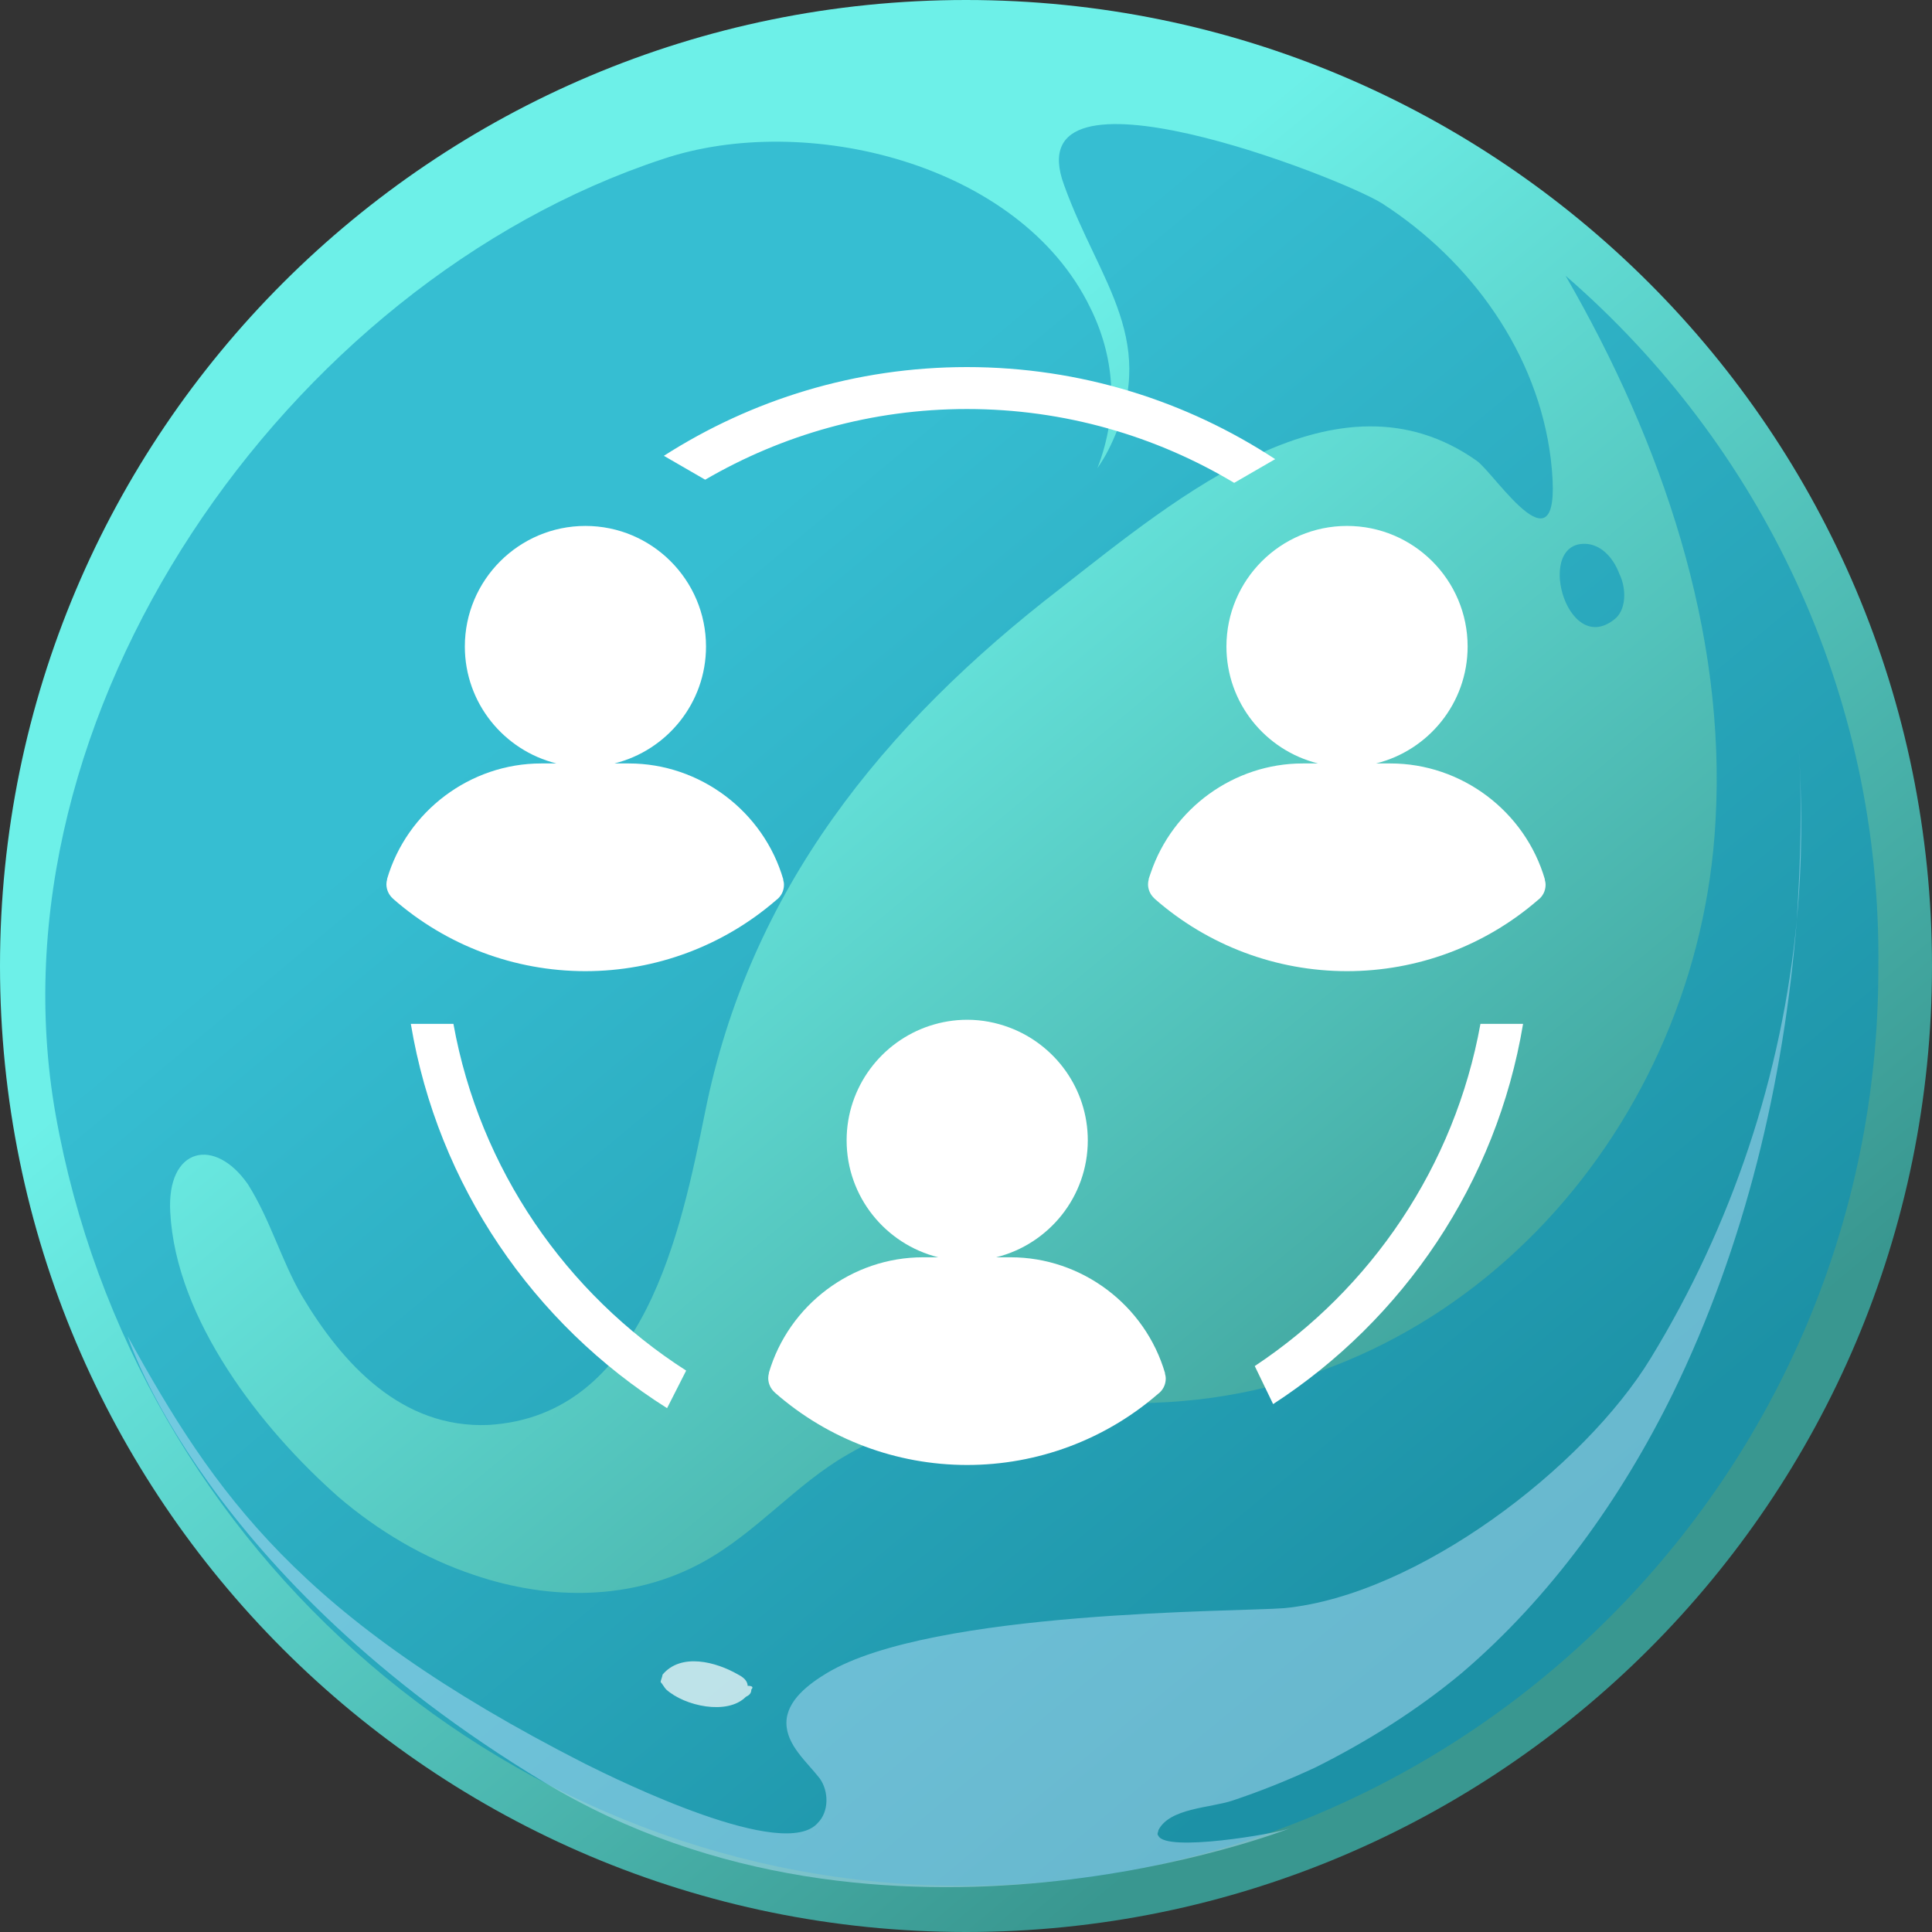 <?xml version="1.0" encoding="UTF-8"?> <svg xmlns="http://www.w3.org/2000/svg" width="100" height="100" viewBox="0 0 100 100" fill="none"><rect x="0" y="0" width="100" height="100" fill="#333333" stroke="none"/><path d="M50 100C77.614 100 100 77.614 100 50C100 22.386 77.614 0 50 0C22.386 0 0 22.386 0 50C0 77.614 22.386 100 50 100Z" fill="url(#paint0_linear)"></path><path opacity="0.5" d="M81.035 14.273C86.015 22.893 89.368 32.664 88.793 42.529C87.931 58.238 75.862 72.031 59.77 72.606C54.31 72.798 48.563 72.51 43.87 75.288C41.188 76.821 39.176 79.311 36.399 80.844C32.759 82.855 28.448 82.855 24.521 81.514C21.935 80.652 19.54 79.215 17.529 77.491C13.506 73.947 9.1 68.296 8.812 62.74C8.621 59.388 11.111 58.813 12.835 61.303C13.985 63.123 14.559 65.231 15.613 67.051C17.72 70.595 20.786 73.947 25.288 73.755C33.334 73.277 35.249 63.698 36.494 57.568C38.793 46.074 45.69 37.549 54.885 30.46C61.015 25.671 69.253 18.775 76.437 23.851C77.395 24.522 81.035 30.269 80.268 23.756C79.598 18.296 76.15 13.507 71.552 10.537C69.445 9.196 52.49 2.587 55.077 9.579C56.897 14.656 60.153 17.721 57.376 23.277C57.184 23.66 56.992 23.947 56.801 24.235C57.95 21.265 57.663 18.392 56.418 15.901C52.778 8.43 41.667 5.748 34.291 8.238C14.847 14.656 -0.766 36.974 2.874 57.664C6.897 80.365 26.628 97.606 49.809 97.606C75.958 97.606 97.222 76.342 97.222 50.192C97.414 35.825 91.092 22.989 81.035 14.273Z" fill="#008CBC"></path><path opacity="0.5" d="M82.184 28.158C79.406 27.871 81.034 34.001 83.525 32.086C84.195 31.607 84.195 30.457 83.812 29.691C83.525 28.924 82.95 28.254 82.184 28.158Z" fill="#008CBC"></path><g opacity="0.7"><path opacity="0.7" d="M93.004 47.605C92.238 55.651 89.651 63.41 85.437 70.307C81.989 75.958 73.368 82.567 66.471 83.238C64.077 83.429 48.272 83.333 42.812 86.59C41.855 87.165 40.705 88.027 40.705 89.176C40.705 90.326 41.759 91.188 42.429 92.05C42.908 92.72 42.908 93.774 42.333 94.349C40.609 96.36 32.18 92.242 30.265 91.284C15.418 83.717 11.107 77.299 6.605 69.157C6.605 69.157 10.533 81.609 28.157 92.242C45.782 102.874 66.759 94.636 66.759 94.636C65.992 94.924 60.341 95.881 59.958 95.019C59.862 94.924 59.958 94.828 59.958 94.732C60.533 93.582 62.64 93.582 63.789 93.199C65.226 92.72 66.663 92.146 68.1 91.475C70.782 90.134 73.368 88.506 75.667 86.59C80.264 82.663 83.904 77.586 86.586 72.126C90.322 64.464 92.333 56.035 93.004 47.605Z" fill="#B7E2FA"></path><path opacity="0.7" d="M93.099 38.695C93.29 41.569 93.195 44.538 93.003 47.603C93.29 44.634 93.29 41.665 93.099 38.695Z" fill="#B7E2FA"></path></g><path opacity="0.7" d="M38.889 87.448C38.889 87.64 38.793 87.736 38.601 87.832C37.644 88.79 35.441 88.311 34.483 87.448C34.387 87.353 34.291 87.161 34.195 87.065C34.195 86.969 34.291 86.778 34.291 86.682C35.249 85.533 37.069 86.012 38.218 86.682C38.41 86.778 38.697 86.97 38.697 87.257C38.985 87.257 38.985 87.353 38.889 87.448Z" fill="white"></path><path d="M76.628 52.994C75.297 60.368 70.968 66.712 64.946 70.707L65.897 72.676C72.636 68.301 77.463 61.227 78.834 52.994H76.628Z" fill="white"></path><path d="M34.528 72.887L35.516 70.942C29.306 66.962 24.826 60.516 23.469 52.994H21.264C22.657 61.36 27.618 68.529 34.528 72.887Z" fill="white"></path><path d="M50.048 21.171C55.101 21.171 59.832 22.569 63.881 24.993L66.003 23.765C61.414 20.757 55.934 19 50.048 19C44.277 19 38.896 20.691 34.362 23.593L36.5 24.829C40.486 22.508 45.113 21.171 50.048 21.171Z" fill="white"></path><path d="M30.299 50.267C33.933 50.267 37.436 48.962 40.174 46.59C40.419 46.413 40.578 46.124 40.578 45.797C40.578 45.702 40.56 45.612 40.535 45.524L40.544 45.522C39.515 41.986 36.227 39.516 32.549 39.516H31.801C34.519 38.842 36.543 36.388 36.543 33.464C36.543 30.022 33.743 27.222 30.302 27.222C26.86 27.222 24.06 30.022 24.06 33.464C24.06 36.388 26.084 38.842 28.803 39.516H28.011C24.345 39.516 21.063 41.978 20.033 45.504L20.041 45.506C20.017 45.59 20 45.676 20 45.766C20 46.061 20.133 46.33 20.341 46.513L20.339 46.515C23.09 48.934 26.627 50.267 30.299 50.267Z" fill="white"></path><path d="M79.999 45.797C79.999 45.702 79.981 45.612 79.956 45.524L79.965 45.522C78.936 41.986 75.648 39.516 71.97 39.516H71.222C73.94 38.842 75.964 36.388 75.964 33.464C75.964 30.022 73.164 27.222 69.722 27.222C66.281 27.222 63.48 30.022 63.48 33.464C63.48 36.388 65.504 38.842 68.223 39.516H67.431C63.878 39.516 60.693 41.832 59.561 45.184C59.525 45.291 59.485 45.395 59.453 45.504L59.461 45.506C59.438 45.59 59.422 45.676 59.422 45.767C59.422 45.987 59.496 46.192 59.62 46.358C59.663 46.415 59.711 46.467 59.763 46.514L59.761 46.516C62.512 48.935 66.049 50.267 69.721 50.267C73.354 50.267 76.856 48.962 79.594 46.592C79.84 46.414 79.999 46.124 79.999 45.797Z" fill="white"></path><path d="M60.339 71.357C60.339 71.262 60.321 71.172 60.296 71.085L60.305 71.083C59.276 67.547 55.989 65.077 52.309 65.077H51.56C54.279 64.403 56.304 61.949 56.304 59.025C56.304 56.349 54.609 54.068 52.239 53.182C51.56 52.928 50.829 52.783 50.063 52.783C49.385 52.783 48.734 52.895 48.123 53.095C45.629 53.914 43.821 56.261 43.821 59.025C43.821 61.949 45.846 64.403 48.565 65.077H47.772C44.106 65.077 40.825 67.539 39.794 71.064L39.802 71.067C39.779 71.15 39.763 71.236 39.763 71.327C39.763 71.622 39.895 71.891 40.104 72.074L40.102 72.076C42.851 74.495 46.389 75.827 50.061 75.827C53.695 75.827 57.198 74.522 59.936 72.151C60.181 71.973 60.339 71.683 60.339 71.357Z" fill="white"></path><defs><linearGradient id="paint0_linear" x1="34.348" y1="31.234" x2="76.714" y2="82.073" gradientUnits="userSpaceOnUse"><stop stop-color="#6DF0E8"></stop><stop offset="1" stop-color="#399790"></stop></linearGradient></defs></svg> 